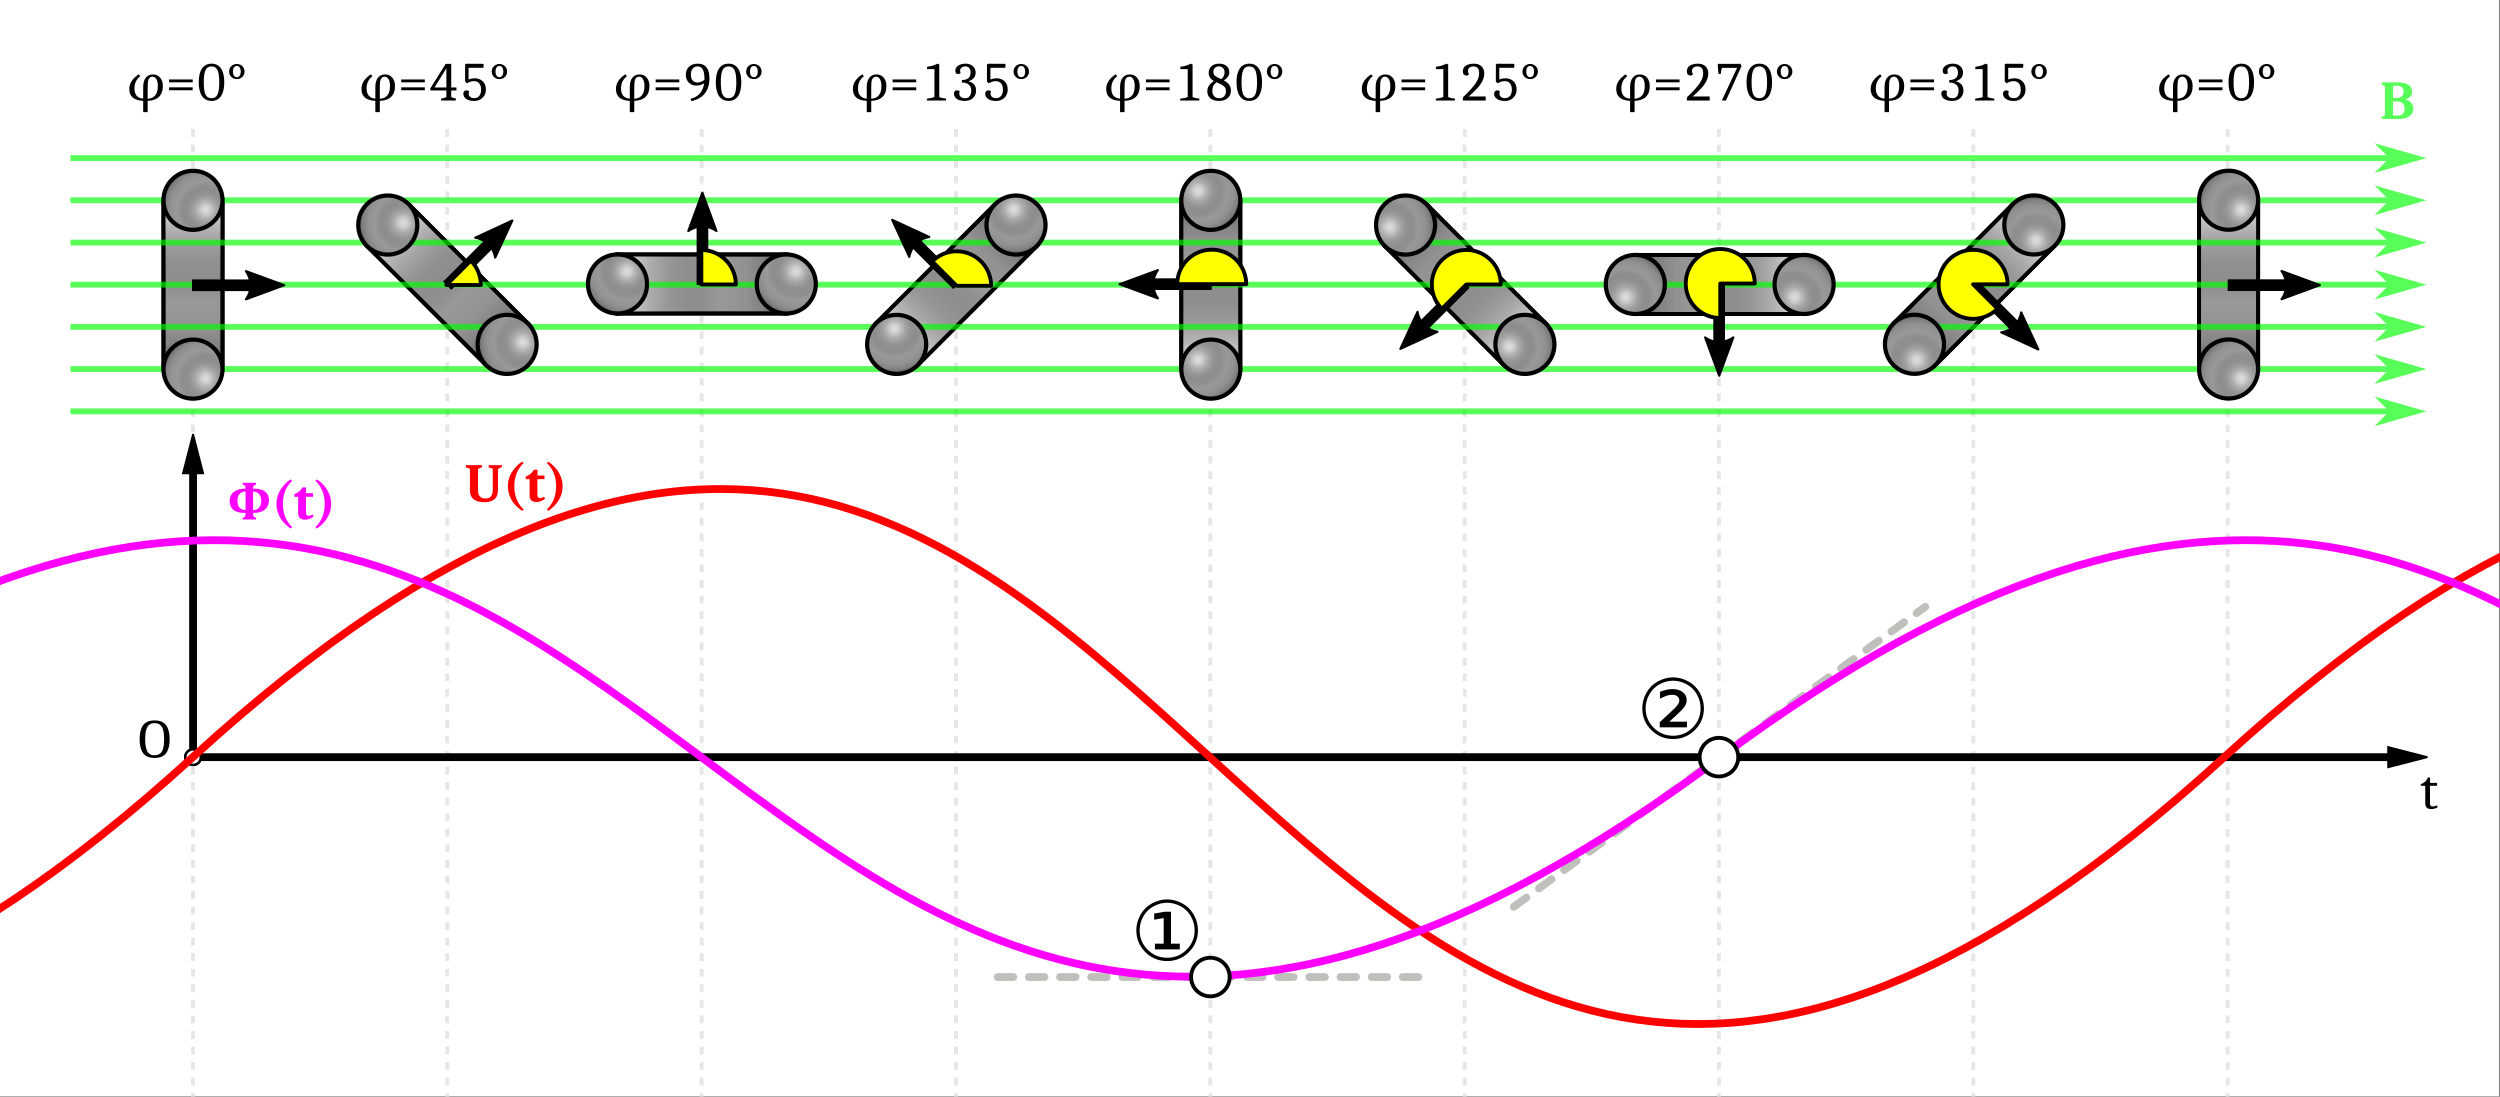 <?xml version="1.0" encoding="UTF-8" standalone="no"?>
<!-- Created with Inkscape (http://www.inkscape.org/) -->
<svg id="svg1" height="532.06" viewBox="0,0,1212.94,532.059" width="1212.94" xmlns="http://www.w3.org/2000/svg" xmlns:xlink="http://www.w3.org/1999/xlink" xmlns:svg="http://www.w3.org/2000/svg">
 <rect x="0" y="0" width="1212.94" height="532.059" fill="#333333" stroke="none"/>
 <linearGradient id="lg1" gradientUnits="userSpaceOnUse">
  <stop id="stop10" offset="0" stop-color="#fff" stop-opacity=".7"/>
  <stop id="stop11" offset=".1" stop-color="#fff" stop-opacity=".5"/>
  <stop id="stop12" offset=".6" stop-opacity="0"/>
  <stop id="stop14" offset=".75" stop-opacity=".05"/>
  <stop id="stop15" offset=".85" stop-opacity=".15"/>
  <stop id="stop16" offset="1" stop-opacity=".5"/>
 </linearGradient>
 <linearGradient id="linearGradient16" gradientTransform="matrix(0 2.835 2.835 0 -101.84 -93.29)" spreadMethod="pad" x1="58.36" x2="80.56" xlink:href="#lg1" y1="60.71" y2="60.71"/>
 <linearGradient id="linearGradient32" gradientTransform="matrix(2.004 2.004 2.004 -2.004 -98.07 86.06)" spreadMethod="pad" x1="58.36" x2="80.56" xlink:href="#lg1" y1="60.71" y2="60.71"/>
 <linearGradient id="linearGradient54" gradientTransform="matrix(2.835 0 0 -2.835 58.55 275.44)" spreadMethod="pad" x1="58.36" x2="80.56" xlink:href="#lg1" y1="60.71" y2="60.71"/>
 <linearGradient id="linearGradient69" gradientTransform="matrix(2.004 -2.004 -2.004 -2.004 330.52 364.56)" spreadMethod="pad" x1="58.36" x2="80.56" xlink:href="#lg1" y1="60.71" y2="60.71"/>
 <linearGradient id="linearGradient84" gradientTransform="matrix(0 -2.835 -2.835 0 612.78 300.56)" spreadMethod="pad" x1="58.36" x2="80.56" xlink:href="#lg1" y1="60.71" y2="60.71"/>
 <linearGradient id="linearGradient99" gradientTransform="matrix(-2.004 -2.004 -2.004 2.004 794.24 121.2)" spreadMethod="pad" x1="58.36" x2="80.56" xlink:href="#lg1" y1="60.71" y2="60.71"/>
 <linearGradient id="linearGradient114" gradientTransform="matrix(-2.835 0 0 2.835 822.85 -68.54)" spreadMethod="pad" x1="58.36" x2="80.56" xlink:href="#lg1" y1="60.71" y2="60.71"/>
 <linearGradient id="linearGradient129" gradientTransform="matrix(-2.004 2.004 2.004 2.004 736.11 -157.33)" spreadMethod="pad" x1="58.36" x2="80.56" xlink:href="#lg1" y1="60.71" y2="60.71"/>
 <linearGradient id="linearGradient144" gradientTransform="matrix(0 2.835 2.835 0 639.07 -93.33)" spreadMethod="pad" x1="58.36" x2="80.56" xlink:href="#lg1" y1="60.71" y2="60.71"/>
 <clipPath id="clipPath146">
  <path id="path146" d="m0 0h910v400h-910z"/>
 </clipPath>
 <clipPath id="clipPath147">
  <path id="path147" d="m0 0h910v400h-910z" transform="scale(-1)"/>
 </clipPath>
 <clipPath id="clipPath148">
  <path id="path148" d="m0 0h910v400h-910z"/>
 </clipPath>
 <clipPath id="clipPath149">
  <path id="path149" d="m0 0h910v400h-910z" transform="scale(-1)"/>
 </clipPath>
 <clipPath id="clipPath150">
  <path id="path150" d="m0 0h910v400h-910z"/>
 </clipPath>
 <clipPath id="clipPath151">
  <path id="path151" d="m0 0h910v400h-910z" transform="scale(-1)"/>
 </clipPath>
 <clipPath id="clipPath152">
  <path id="path152" d="m0 0h910v400h-910z"/>
 </clipPath>
 <clipPath id="clipPath153">
  <path id="path153" d="m0 0h910v400h-910z" transform="scale(-1)"/>
 </clipPath>
 <clipPath id="clipPath154">
  <path id="path154" d="m0 0h910v400h-910z"/>
 </clipPath>
 <clipPath id="clipPath155">
  <path id="path155" d="m0 0h910v400h-910z" transform="scale(-1)"/>
 </clipPath>
 <clipPath id="clipPath156">
  <path id="path156" d="m0 0h910v400h-910z"/>
 </clipPath>
 <clipPath id="clipPath157">
  <path id="path157" d="m0 0h910v400h-910z" transform="scale(-1)"/>
 </clipPath>
 <clipPath id="clipPath158">
  <path id="path158" d="m0 0h910v400h-910z"/>
 </clipPath>
 <clipPath id="clipPath159">
  <path id="path159" d="m0 0h910v400h-910z" transform="scale(-1)"/>
 </clipPath>
 <clipPath id="clipPath160">
  <path id="path160" d="m0 0h910v400h-910z"/>
 </clipPath>
 <radialGradient id="radialGradient189" cx="6.75" cy="9" gradientTransform="matrix(0 .512 .512 0 70.24 134.35)" r="33.75" spreadMethod="pad" xlink:href="#lg1"/>
 <radialGradient id="radialGradient204" cx="6.75" cy="9" gradientTransform="matrix(0 .512 .512 0 70.24 72.92)" r="33.75" spreadMethod="pad" xlink:href="#lg1"/>
 <radialGradient id="radialGradient221" cx="6.75" cy="9" gradientTransform="matrix(.362 .362 .362 -.362 184.58 125.35)" r="33.75" spreadMethod="pad" xlink:href="#lg1"/>
 <radialGradient id="radialGradient236" cx="6.75" cy="9" gradientTransform="matrix(.362 .362 .362 -.362 141.14 81.91)" r="33.75" spreadMethod="pad" xlink:href="#lg1"/>
 <radialGradient id="radialGradient253" cx="6.75" cy="9" gradientTransform="matrix(.512 0 0 -.512 286.19 103.36)" r="33.75" spreadMethod="pad" xlink:href="#lg1"/>
 <radialGradient id="radialGradient268" cx="6.75" cy="9" gradientTransform="matrix(.512 0 0 -.512 224.76 103.36)" r="33.75" spreadMethod="pad" xlink:href="#lg1"/>
 <radialGradient id="radialGradient285" cx="6.75" cy="9" gradientTransform="matrix(.362 -.362 -.362 -.362 369.8 81.91)" r="33.75" spreadMethod="pad" xlink:href="#lg1"/>
 <radialGradient id="radialGradient300" cx="6.75" cy="9" gradientTransform="matrix(.362 -.362 -.362 -.362 326.37 125.35)" r="33.75" spreadMethod="pad" xlink:href="#lg1"/>
 <radialGradient id="radialGradient317" cx="6.75" cy="9" gradientTransform="matrix(0 -.512 -.512 0 440.7 72.92)" r="33.75" spreadMethod="pad" xlink:href="#lg1"/>
 <radialGradient id="radialGradient332" cx="6.75" cy="9" gradientTransform="matrix(0 -.512 -.512 0 440.7 134.35)" r="33.75" spreadMethod="pad" xlink:href="#lg1"/>
 <radialGradient id="radialGradient349" cx="6.75" cy="9" gradientTransform="matrix(-.362 -.362 -.362 .362 511.59 81.91)" r="33.75" spreadMethod="pad" xlink:href="#lg1"/>
 <radialGradient id="radialGradient364" cx="6.75" cy="9" gradientTransform="matrix(-.362 -.362 -.362 .362 555.03 125.35)" r="33.75" spreadMethod="pad" xlink:href="#lg1"/>
 <radialGradient id="radialGradient381" cx="6.75" cy="9" gradientTransform="matrix(-.512 0 0 .512 595.21 103.54)" r="33.75" spreadMethod="pad" xlink:href="#lg1"/>
 <radialGradient id="radialGradient396" cx="6.75" cy="9" gradientTransform="matrix(-.512 0 0 .512 656.64 103.54)" r="33.75" spreadMethod="pad" xlink:href="#lg1"/>
 <radialGradient id="radialGradient413" cx="6.75" cy="9" gradientTransform="matrix(-.362 .362 .362 .362 696.82 125.31)" r="33.75" spreadMethod="pad" xlink:href="#lg1"/>
 <radialGradient id="radialGradient428" cx="6.75" cy="9" gradientTransform="matrix(-.362 .362 .362 .362 740.26 81.88)" r="33.75" spreadMethod="pad" xlink:href="#lg1"/>
 <radialGradient id="radialGradient445" cx="6.75" cy="9" gradientTransform="matrix(0 .512 .512 0 811.15 134.31)" r="33.75" spreadMethod="pad" xlink:href="#lg1"/>
 <radialGradient id="radialGradient460" cx="6.75" cy="9" gradientTransform="matrix(0 .512 .512 0 811.15 72.88)" r="33.75" spreadMethod="pad" xlink:href="#lg1"/>
 <g id="g1">
  <path id="path1" d="m0 0h909.707v399.043h-909.707z" fill="#fff" transform="scale(1.333)"/>
  <path id="path2" d="m70.242 46.992v358.321" fill="none" stroke="#e6e6e6" stroke-dasharray="2.83,2.83" stroke-width="1.417" transform="scale(1.333)"/>
  <path id="path3" d="m-72.848 59.492h-61.5v21.504h61.5z" fill="#999" stroke="#000" stroke-width="1.417" transform="matrix(0 -1.333 1.333 0 0 0)"/>
  <path id="path16" d="m59.492 72.848h21.504v61.5h-21.504z" fill="url(#linearGradient16)" transform="scale(1.333)"/>
  <path id="path17" d="m72.848 59.492h61.5v21.504h-61.5z" fill="none" stroke="#000" stroke-width="1.417" transform="matrix(0 1.333 1.333 0 0 0)"/>
  <path id="path18" d="m162.813 46.992v358.321" fill="none" stroke="#e6e6e6" stroke-dasharray="2.83,2.83" stroke-width="1.417" transform="scale(1.333)"/>
  <path id="path19" d="m-154.963 22.01 43.486.002v15.203l-43.486-.002z" fill="#999" stroke="#000" stroke-width="1.002" transform="matrix(-1.333 -1.333 1.333 -1.333 0 0)"/>
  <path id="path32" d="m133.488 89.465 43.485 43.488 15.203-15.203-43.485-43.488z" fill="url(#linearGradient32)" transform="scale(1.333)"/>
  <path id="path33" d="m111.477 22.012 43.486-.002v15.203l-43.486.002z" fill="none" stroke="#000" stroke-width="1.002" transform="matrix(1.333 1.333 1.333 -1.333 0 0)"/>
  <path id="path34" d="m255.379 46.992v358.321" fill="none" stroke="#e6e6e6" stroke-dasharray="2.83,2.83" stroke-width="1.417" transform="scale(1.333)"/>
  <path id="path35" d="m347.945 46.992v358.321" fill="none" stroke="#e6e6e6" stroke-dasharray="2.83,2.83" stroke-width="1.417" transform="scale(1.333)"/>
  <path id="path36" d="m440.516 46.992v358.321" fill="none" stroke="#e6e6e6" stroke-dasharray="2.83,2.83" stroke-width="1.417" transform="scale(1.333)"/>
  <path id="path37" d="m533.082 46.992v358.321" fill="none" stroke="#e6e6e6" stroke-dasharray="2.83,2.83" stroke-width="1.417" transform="scale(1.333)"/>
  <path id="path38" d="m625.648 46.992v358.321" fill="none" stroke="#e6e6e6" stroke-dasharray="2.83,2.83" stroke-width="1.417" transform="scale(1.333)"/>
  <path id="path39" d="m718.219 46.992v358.321" fill="none" stroke="#e6e6e6" stroke-dasharray="2.83,2.83" stroke-width="1.417" transform="scale(1.333)"/>
  <path id="path40" d="m810.785 46.992v358.321" fill="none" stroke="#e6e6e6" stroke-dasharray="2.83,2.83" stroke-width="1.417" transform="scale(1.333)"/>
  <path id="path41" d="m-224.688-92.613h-61.496v-21.5h61.496z" fill="#999" stroke="#000" stroke-width="1.417" transform="scale(-1.333)"/>
  <path id="path54" d="m224.688 92.613h61.496v21.5h-61.496z" fill="url(#linearGradient54)" transform="scale(1.333)"/>
  <path id="path55" d="m224.688-92.613h61.496v-21.5h-61.496z" fill="none" stroke="#000" stroke-width="1.417" transform="scale(1.333 -1.333)"/>
  <path id="path56" d="m-143.943-233.459h43.484v15.203h-43.484z" fill="#999" stroke="#000" stroke-width="1.002" transform="matrix(-1.333 1.333 -1.333 -1.333 0 0)"/>
  <path id="path69" d="m333.918 133 43.484-43.484-15.203-15.203-43.484 43.484z" fill="url(#linearGradient69)" transform="scale(1.333)"/>
  <path id="path70" d="m100.459-233.459h43.484v15.203h-43.484z" fill="none" stroke="#000" stroke-width="1.002" transform="matrix(1.333 -1.333 -1.333 -1.333 0 0)"/>
  <path id="path71" d="m72.918-429.945h61.496v-21.504h-61.496z" fill="#999" stroke="#000" stroke-width="1.417" transform="matrix(0 1.333 -1.333 0 0 0)"/>
  <path id="path84" d="m429.949 72.918h21.5v61.496h-21.5z" fill="url(#linearGradient84)" transform="scale(1.333)"/>
  <path id="path85" d="m-72.918-429.949h-61.496v-21.5h61.496z" fill="none" stroke="#000" stroke-width="1.417" transform="matrix(0 -1.333 -1.333 0 0 0)"/>
  <path id="path86" d="m296.754-222.441h43.484v15.203h-43.484z" fill="#999" stroke="#000" stroke-width="1.002" transform="matrix(1.333 1.333 -1.333 1.333 0 0)"/>
  <path id="path99" d="m562.68 117.797-43.485-43.484-15.203 15.203 43.485 43.484z" fill="url(#linearGradient99)" transform="scale(1.333)"/>
  <path id="path100" d="m-340.238-222.441h43.484v15.203h-43.484z" fill="none" stroke="#000" stroke-width="1.002" transform="matrix(-1.333 -1.333 -1.333 1.333 0 0)"/>
  <path id="path101" d="m595.211 92.785h61.496v21.504h-61.496z" fill="#999" stroke="#000" stroke-width="1.417" transform="scale(1.333)"/>
  <path id="path114" d="m595.211 92.785h61.496v21.504h-61.496z" fill="url(#linearGradient114)" transform="scale(1.333)"/>
  <path id="path115" d="m-595.211 92.785h-61.496v21.504h61.496z" fill="none" stroke="#000" stroke-width="1.417" transform="scale(-1.333 1.333)"/>
  <path id="path116" d="m285.754 403.465 43.486-.002v15.203l-43.486.002z" fill="#999" stroke="#000" stroke-width="1.002" transform="matrix(1.333 -1.333 1.333 1.333 0 0)"/>
  <path id="path129" d="m732.703 74.223-43.484 43.488 15.203 15.203 43.484-43.484z" fill="url(#linearGradient129)" transform="scale(1.333)"/>
  <path id="path130" d="m-329.24 403.463 43.486.002v15.203h-43.484z" fill="none" stroke="#000" stroke-width="1.002" transform="matrix(-1.333 1.333 1.333 1.333 0 0)"/>
  <path id="path131" d="m-72.809 800.402h-61.5v21.5h61.5z" fill="#999" stroke="#000" stroke-width="1.417" transform="matrix(0 -1.333 1.333 0 0 0)"/>
  <path id="path144" d="m800.402 72.809h21.5v61.5h-21.5z" fill="url(#linearGradient144)" transform="scale(1.333)"/>
  <path id="path145" d="m72.809 800.402h61.5v21.5h-61.5z" fill="none" stroke="#000" stroke-width="1.417" transform="matrix(0 1.333 1.333 0 0 0)"/>
  <g id="g175" opacity=".65">
   <path id="path161" clip-path="url(#clipPath146)" d="m25.652 57.539h853.289" fill="none" stroke="#0f0" stroke-width="2.126" transform="scale(1.333)"/>
   <path id="path162" clip-path="url(#clipPath147)" d="m-870.438-57.539 4.25-4.25-14.882 4.25 14.882 4.254z" fill="#0f0" fill-rule="evenodd" stroke="#0f0" stroke-width="1.134" transform="scale(-1.333)"/>
   <path id="path163" clip-path="url(#clipPath148)" d="m25.652 118.969h853.289" fill="none" stroke="#0f0" stroke-width="2.126" transform="scale(1.333)"/>
   <path id="path164" clip-path="url(#clipPath149)" d="m-870.438-118.969 4.25-4.25-14.882 4.25 14.882 4.254z" fill="#0f0" fill-rule="evenodd" stroke="#0f0" stroke-width="1.134" transform="scale(-1.333)"/>
   <path id="path165" clip-path="url(#clipPath150)" d="m25.652 149.727h853.289" fill="none" stroke="#0f0" stroke-width="2.126" transform="scale(1.333)"/>
   <path id="path166" clip-path="url(#clipPath151)" d="m-870.438-149.727 4.25-4.25-14.882 4.25 14.882 4.254z" fill="#0f0" fill-rule="evenodd" stroke="#0f0" stroke-width="1.134" transform="scale(-1.333)"/>
   <path id="path167" clip-path="url(#clipPath152)" d="m25.652 134.324h853.289" fill="none" stroke="#0f0" stroke-width="2.126" transform="scale(1.333)"/>
   <path id="path168" clip-path="url(#clipPath153)" d="m-870.438-134.324 4.25-4.25-14.882 4.25 14.882 4.254z" fill="#0f0" fill-rule="evenodd" stroke="#0f0" stroke-width="1.134" transform="scale(-1.333)"/>
   <path id="path169" clip-path="url(#clipPath154)" d="m25.652 88.297h853.289" fill="none" stroke="#0f0" stroke-width="2.126" transform="scale(1.333)"/>
   <path id="path170" clip-path="url(#clipPath155)" d="m-870.438-88.297 4.25-4.25-14.882 4.25 14.882 4.254z" fill="#0f0" fill-rule="evenodd" stroke="#0f0" stroke-width="1.134" transform="scale(-1.333)"/>
   <path id="path171" clip-path="url(#clipPath156)" d="m25.652 72.895h853.289" fill="none" stroke="#0f0" stroke-width="2.126" transform="scale(1.333)"/>
   <path id="path172" clip-path="url(#clipPath157)" d="m-870.438-72.895 4.25-4.253-14.882 4.253 14.882 4.25z" fill="#0f0" fill-rule="evenodd" stroke="#0f0" stroke-width="1.134" transform="scale(-1.333)"/>
   <path id="path173" clip-path="url(#clipPath158)" d="m25.652 103.609h853.289" fill="none" stroke="#0f0" stroke-width="2.126" transform="scale(1.333)"/>
   <path id="path174" clip-path="url(#clipPath159)" d="m-870.438-103.609 4.25-4.254-14.882 4.254 14.882 4.25z" fill="#0f0" fill-rule="evenodd" stroke="#0f0" stroke-width="1.134" transform="scale(-1.333)"/>
   <path id="path175" clip-path="url(#clipPath160)" d="m872.566 29.969c1.747 0 3.082.285 4 .859.922.559 1.379 1.379 1.379 2.461 0 1.465-.812 2.414-2.437 2.84.933.281 1.644.719 2.14 1.32.504.586.758 1.285.758 2.098 0 1.176-.48 2.094-1.437 2.762-.961.668-2.281 1-3.961 1h-6.16l.078-.821c.453-.093.836-.293 1.14-.601v-10.5c-.238-.239-.644-.453-1.218-.637l.078-.781zm-.48 6.941h-1.078v5.098c.519.039.972.062 1.359.062.973 0 1.688-.203 2.141-.601.465-.399.699-1.035.699-1.899 0-1.773-1.039-2.66-3.121-2.66zm2.762-3.582c0-.691-.223-1.219-.66-1.578-.442-.375-.993-.562-1.661-.562-.652 0-1.16.027-1.519.082v4.378h1.097c1.829 0 2.743-.773 2.743-2.32z" fill="#0f0" transform="scale(1.333)"/>
  </g>
  <path id="path176" d="m70.242 145.098c5.938 0 10.75-4.817 10.75-10.75 0-5.938-4.812-10.75-10.75-10.75-5.933 0-10.75 4.812-10.75 10.75 0 5.933 4.817 10.75 10.75 10.75z" fill="#999" transform="scale(1.333)"/>
  <path id="path189" d="m70.242 145.098c5.938 0 10.75-4.817 10.75-10.75 0-5.938-4.812-10.75-10.75-10.75-5.933 0-10.75 4.812-10.75 10.75 0 5.933 4.817 10.75 10.75 10.75z" fill="url(#radialGradient189)" transform="scale(1.333)"/>
  <path id="path190" d="m145.098 70.242c0 5.938-4.817 10.75-10.75 10.75-5.938 0-10.75-4.812-10.75-10.75 0-5.933 4.812-10.75 10.75-10.75 5.933 0 10.75 4.817 10.75 10.75z" fill="none" stroke="#000" stroke-width="1.536" transform="matrix(0 1.333 1.333 0 0 0)"/>
  <path id="path191" d="m70.242 83.668c5.938 0 10.75-4.813 10.75-10.75 0-5.938-4.812-10.75-10.75-10.75-5.933 0-10.75 4.812-10.75 10.75 0 5.937 4.817 10.75 10.75 10.75z" fill="#999" transform="scale(1.333)"/>
  <path id="path204" d="m70.242 83.668c5.938 0 10.75-4.813 10.75-10.75 0-5.938-4.812-10.75-10.75-10.75-5.933 0-10.75 4.812-10.75 10.75 0 5.937 4.817 10.75 10.75 10.75z" fill="url(#radialGradient204)" transform="scale(1.333)"/>
  <path id="path205" d="m83.668 70.242c0 5.938-4.813 10.75-10.75 10.75-5.938 0-10.75-4.812-10.75-10.75 0-5.933 4.812-10.75 10.75-10.75 5.937 0 10.75 4.817 10.75 10.75z" fill="none" stroke="#000" stroke-width="1.536" transform="matrix(0 1.333 1.333 0 0 0)"/>
  <path id="path206" d="m69.898 103.832h27.801" fill="none" stroke="#000" stroke-width="4.252" transform="scale(1.333)"/>
  <path id="path207" d="m-89.512-98.688-13.937-5.125 13.937-5.125c-2.226 3.028-2.215 7.168 0 10.25z" fill-rule="evenodd" stroke="#000" stroke-linejoin="round" stroke-width=".797" transform="scale(-1.333)"/>
  <path id="path208" d="m192.176 132.953c4.199-4.199 4.199-11.008 0-15.203-4.196-4.199-11.004-4.199-15.203 0-4.196 4.195-4.196 11.004 0 15.203 4.199 4.195 11.007 4.195 15.203 0z" fill="#999" transform="scale(1.333)"/>
  <path id="path221" d="m192.176 132.953c4.199-4.199 4.199-11.008 0-15.203-4.196-4.199-11.004-4.199-15.203 0-4.196 4.195-4.196 11.004 0 15.203 4.199 4.195 11.007 4.195 15.203 0z" fill="url(#radialGradient221)" transform="scale(1.333)"/>
  <path id="path222" d="m162.564 29.611c0 4.2-3.404 7.604-7.601 7.602-4.197.002-7.602-3.402-7.602-7.602 0-4.195 3.405-7.599 7.602-7.601 4.197.002 7.601 3.406 7.601 7.601z" fill="none" stroke="#000" stroke-width="1.086" transform="matrix(1.333 1.333 1.333 -1.333 0 0)"/>
  <path id="path223" d="m148.742 89.516c4.196-4.2 4.196-11.004 0-15.203-4.199-4.2-11.008-4.2-15.203 0-4.199 4.199-4.199 11.003 0 15.203 4.195 4.199 11.004 4.199 15.203 0z" fill="#999" transform="scale(1.333)"/>
  <path id="path236" d="m148.742 89.516c4.196-4.2 4.196-11.004 0-15.203-4.199-4.2-11.008-4.2-15.203 0-4.199 4.199-4.199 11.003 0 15.203 4.195 4.199 11.004 4.199 15.203 0z" fill="url(#radialGradient236)" transform="scale(1.333)"/>
  <path id="path237" d="m119.129 29.613c-.002 4.198-3.404 7.6-7.602 7.602-4.199 0-7.603-3.404-7.601-7.602 0-4.199 3.402-7.601 7.601-7.601 4.198-.002 7.602 3.402 7.602 7.601z" fill="none" stroke="#000" stroke-width="1.086" transform="matrix(1.333 1.333 1.333 -1.333 0 0)"/>
  <path id="path238" d="m162.758 104.016 19.656-19.657" fill="none" stroke="#000" stroke-width="4.252" transform="scale(1.333)"/>
  <path id="path239" d="m-43.238-129.75-9.856-3.621 9.856-3.625c-1.574 2.14-1.567 5.066 0 7.246z" fill-rule="evenodd" stroke="#000" stroke-linejoin="round" stroke-width=".564" transform="matrix(-1.333 1.333 -1.333 -1.333 0 0)"/>
  <path id="path240" d="m296.934 103.363c0-5.937-4.813-10.75-10.75-10.75-5.934 0-10.75 4.813-10.75 10.75 0 5.938 4.816 10.75 10.75 10.75 5.937 0 10.75-4.812 10.75-10.75z" fill="#999" transform="scale(1.333)"/>
  <path id="path253" d="m296.934 103.363c0-5.937-4.813-10.75-10.75-10.75-5.934 0-10.75 4.813-10.75 10.75 0 5.938 4.816 10.75 10.75 10.75 5.937 0 10.75-4.812 10.75-10.75z" fill="url(#radialGradient253)" transform="scale(1.333)"/>
  <path id="path254" d="m296.934-103.363c0 5.937-4.813 10.75-10.75 10.75-5.934 0-10.75-4.813-10.75-10.75 0-5.938 4.816-10.75 10.75-10.75 5.937 0 10.75 4.812 10.75 10.75z" fill="none" stroke="#000" stroke-width="1.536" transform="scale(1.333 -1.333)"/>
  <path id="path255" d="m235.508 103.363c0-5.937-4.813-10.75-10.75-10.75-5.938 0-10.75 4.813-10.75 10.75 0 5.938 4.812 10.75 10.75 10.75 5.937 0 10.75-4.812 10.75-10.75z" fill="#999" transform="scale(1.333)"/>
  <path id="path268" d="m235.508 103.363c0-5.937-4.813-10.75-10.75-10.75-5.938 0-10.75 4.813-10.75 10.75 0 5.938 4.812 10.75 10.75 10.75 5.937 0 10.75-4.812 10.75-10.75z" fill="url(#radialGradient268)" transform="scale(1.333)"/>
  <path id="path269" d="m235.508-103.363c0 5.937-4.813 10.75-10.75 10.75-5.938 0-10.75-4.813-10.75-10.75 0-5.938 4.812-10.75 10.75-10.75 5.937 0 10.75 4.812 10.75 10.75z" fill="none" stroke="#000" stroke-width="1.536" transform="scale(1.333 -1.333)"/>
  <path id="path270" d="m255.672 103.707v-27.801" fill="none" stroke="#000" stroke-width="4.252" transform="scale(1.333)"/>
  <path id="path271" d="m84.094-250.527-13.938-5.125 13.938-5.125c-2.227 3.027-2.215 7.168 0 10.25z" fill-rule="evenodd" stroke="#000" stroke-linejoin="round" stroke-width=".797" transform="matrix(0 1.333 -1.333 0 0 0)"/>
  <path id="path272" d="m377.402 74.313c-4.195-4.2-11.004-4.2-15.199 0-4.199 4.199-4.199 11.003 0 15.203 4.195 4.199 11.004 4.199 15.199 0 4.2-4.2 4.2-11.004 0-15.203z" fill="#999" transform="scale(1.333)"/>
  <path id="path285" d="m377.402 74.313c-4.195-4.2-11.004-4.2-15.199 0-4.199 4.199-4.199 11.003 0 15.203 4.195 4.199 11.004 4.199 15.199 0 4.2-4.2 4.2-11.004 0-15.203z" fill="url(#radialGradient285)" transform="scale(1.333)"/>
  <path id="path286" d="m151.545-225.857c.002 4.197-3.402 7.601-7.6 7.599-4.199 0-7.601-3.402-7.601-7.601-.002-4.198 3.402-7.602 7.599-7.6 4.2 0 7.602 3.402 7.602 7.602z" fill="none" stroke="#000" stroke-width="1.086" transform="matrix(1.333 -1.333 -1.333 -1.333 0 0)"/>
  <path id="path287" d="m333.969 117.75c-4.199-4.199-11.008-4.199-15.203 0-4.2 4.195-4.2 11.004 0 15.203 4.195 4.195 11.004 4.195 15.203 0 4.195-4.199 4.195-11.008 0-15.203z" fill="#999" transform="scale(1.333)"/>
  <path id="path300" d="m333.969 117.75c-4.199-4.199-11.008-4.199-15.203 0-4.2 4.195-4.2 11.004 0 15.203 4.195 4.195 11.004 4.195 15.203 0 4.195-4.199 4.195-11.008 0-15.203z" fill="url(#radialGradient300)" transform="scale(1.333)"/>
  <path id="path301" d="m108.109-225.859c0 4.199-3.404 7.603-7.601 7.601-4.197.002-7.602-3.402-7.602-7.601 0-4.196 3.405-7.6 7.602-7.602 4.197.002 7.601 3.406 7.601 7.602z" fill="none" stroke="#000" stroke-width="1.086" transform="matrix(1.333 -1.333 -1.333 -1.333 0 0)"/>
  <path id="path302" d="m348.469 103.734-19.656-19.66" fill="none" stroke="#000" stroke-width="4.252" transform="scale(1.333)"/>
  <path id="path303" d="m212.232-118.729-9.855-3.625 9.855-3.625c-1.574 2.141-1.564 5.069 0 7.25z" fill-rule="evenodd" stroke="#000" stroke-linejoin="round" stroke-width=".564" transform="matrix(1.333 1.333 -1.333 1.333 0 0)"/>
  <path id="path304" d="m440.699 62.168c-5.937 0-10.75 4.812-10.75 10.75 0 5.937 4.813 10.75 10.75 10.75 5.934 0 10.75-4.813 10.75-10.75 0-5.938-4.816-10.75-10.75-10.75z" fill="#999" transform="scale(1.333)"/>
  <path id="path317" d="m440.699 62.168c-5.937 0-10.75 4.812-10.75 10.75 0 5.937 4.813 10.75 10.75 10.75 5.934 0 10.75-4.813 10.75-10.75 0-5.938-4.816-10.75-10.75-10.75z" fill="url(#radialGradient317)" transform="scale(1.333)"/>
  <path id="path318" d="m-62.168-440.699c0 5.937-4.812 10.75-10.75 10.75-5.937 0-10.75-4.813-10.75-10.75 0-5.934 4.813-10.75 10.75-10.75 5.938 0 10.75 4.816 10.75 10.75z" fill="none" stroke="#000" stroke-width="1.536" transform="matrix(0 -1.333 -1.333 0 0 0)"/>
  <path id="path319" d="m440.699 123.598c-5.937 0-10.75 4.812-10.75 10.75 0 5.933 4.813 10.75 10.75 10.75 5.934 0 10.75-4.817 10.75-10.75 0-5.938-4.816-10.75-10.75-10.75z" fill="#999" transform="scale(1.333)"/>
  <path id="path332" d="m440.699 123.598c-5.937 0-10.75 4.812-10.75 10.75 0 5.933 4.813 10.75 10.75 10.75 5.934 0 10.75-4.817 10.75-10.75 0-5.938-4.816-10.75-10.75-10.75z" fill="url(#radialGradient332)" transform="scale(1.333)"/>
  <path id="path333" d="m-123.598-440.699c0 5.937-4.812 10.75-10.75 10.75-5.933 0-10.75-4.813-10.75-10.75 0-5.934 4.817-10.75 10.75-10.75 5.938 0 10.75 4.816 10.75 10.75z" fill="none" stroke="#000" stroke-width="1.536" transform="matrix(0 -1.333 -1.333 0 0 0)"/>
  <path id="path334" d="m441.043 103.43h-27.801" fill="none" stroke="#000" stroke-width="4.252" transform="scale(1.333)"/>
  <path id="path335" d="m421.43 108.578-13.938-5.125 13.938-5.125c-2.227 3.024-2.215 7.164 0 10.25z" fill-rule="evenodd" stroke="#000" stroke-linejoin="round" stroke-width=".797" transform="scale(1.333)"/>
  <path id="path336" d="m503.992 74.313c-4.199 4.199-4.199 11.003 0 15.203 4.199 4.199 11.004 4.199 15.203 0 4.196-4.2 4.196-11.004 0-15.203-4.199-4.2-11.004-4.2-15.203 0z" fill="#999" transform="scale(1.333)"/>
  <path id="path349" d="m503.992 74.313c-4.199 4.199-4.199 11.003 0 15.203 4.199 4.199 11.004 4.199 15.203 0 4.196-4.2 4.196-11.004 0-15.203-4.199-4.2-11.004-4.2-15.203 0z" fill="url(#radialGradient349)" transform="scale(1.333)"/>
  <path id="path350" d="m-289.152-214.84c0 4.199-3.403 7.602-7.602 7.602s-7.601-3.403-7.601-7.602c.001-4.197 3.404-7.599 7.601-7.601 4.199 0 7.602 3.402 7.602 7.601z" fill="none" stroke="#000" stroke-width="1.086" transform="matrix(-1.333 -1.333 -1.333 1.333 0 0)"/>
  <path id="path351" d="m547.43 117.75c-4.2 4.195-4.2 11.004 0 15.203 4.195 4.195 11.004 4.195 15.199 0 4.199-4.199 4.199-11.008 0-15.203-4.195-4.199-11.004-4.199-15.199 0z" fill="#999" transform="scale(1.333)"/>
  <path id="path364" d="m547.43 117.75c-4.2 4.195-4.2 11.004 0 15.203 4.195 4.195 11.004 4.195 15.199 0 4.199-4.199 4.199-11.008 0-15.203-4.195-4.199-11.004-4.199-15.199 0z" fill="url(#radialGradient364)" transform="scale(1.333)"/>
  <path id="path365" d="m-332.59-214.84c.002 4.197-3.402 7.602-7.601 7.602-4.196 0-7.6-3.405-7.6-7.6 0-4.199 3.404-7.603 7.602-7.601 4.197-.002 7.601 3.402 7.599 7.599z" fill="none" stroke="#000" stroke-width="1.086" transform="matrix(-1.333 -1.333 -1.333 1.333 0 0)"/>
  <path id="path366" d="m533.414 103.246-19.66 19.66" fill="none" stroke="#000" stroke-width="4.252" transform="scale(1.333)"/>
  <path id="path367" d="m201.215 321.969-9.855-3.625 9.855-3.625c-1.574 2.14-1.564 5.068 0 7.25z" fill-rule="evenodd" stroke="#000" stroke-linejoin="round" stroke-width=".564" transform="matrix(1.333 -1.333 1.333 1.333 0 0)"/>
  <path id="path368" d="m584.461 103.539c0 5.934 4.812 10.75 10.75 10.75 5.937 0 10.75-4.816 10.75-10.75 0-5.937-4.813-10.75-10.75-10.75-5.938 0-10.75 4.813-10.75 10.75z" fill="#999" transform="scale(1.333)"/>
  <path id="path381" d="m584.461 103.539c0 5.934 4.812 10.75 10.75 10.75 5.937 0 10.75-4.816 10.75-10.75 0-5.937-4.813-10.75-10.75-10.75-5.938 0-10.75 4.813-10.75 10.75z" fill="url(#radialGradient381)" transform="scale(1.333)"/>
  <path id="path382" d="m-584.461 103.539c0 5.934-4.812 10.75-10.75 10.75-5.937 0-10.75-4.816-10.75-10.75 0-5.937 4.813-10.75 10.75-10.75 5.938 0 10.75 4.813 10.75 10.75z" fill="none" stroke="#000" stroke-width="1.536" transform="scale(-1.333 1.333)"/>
  <path id="path383" d="m645.891 103.539c0 5.934 4.812 10.75 10.75 10.75 5.933 0 10.75-4.816 10.75-10.75 0-5.937-4.817-10.75-10.75-10.75-5.938 0-10.75 4.813-10.75 10.75z" fill="#999" transform="scale(1.333)"/>
  <path id="path396" d="m645.891 103.539c0 5.934 4.812 10.75 10.75 10.75 5.933 0 10.75-4.816 10.75-10.75 0-5.937-4.817-10.75-10.75-10.75-5.938 0-10.75 4.813-10.75 10.75z" fill="url(#radialGradient396)" transform="scale(1.333)"/>
  <path id="path397" d="m-645.891 103.539c0 5.934-4.812 10.75-10.75 10.75-5.933 0-10.75-4.816-10.75-10.75 0-5.937 4.817-10.75 10.75-10.75 5.938 0 10.75 4.813 10.75 10.75z" fill="none" stroke="#000" stroke-width="1.536" transform="scale(-1.333 1.333)"/>
  <path id="path398" d="m625.723 103.195v27.801" fill="none" stroke="#000" stroke-width="4.252" transform="scale(1.333)"/>
  <path id="path399" d="m-122.809 630.871-13.933-5.125 13.933-5.125c-2.226 3.024-2.211 7.164 0 10.25z" fill-rule="evenodd" stroke="#000" stroke-linejoin="round" stroke-width=".797" transform="matrix(0 -1.333 1.333 0 0 0)"/>
  <path id="path400" d="m689.219 132.914c4.199 4.195 11.004 4.195 15.203 0 4.199-4.199 4.199-11.004 0-15.203s-11.004-4.199-15.203 0-4.199 11.004 0 15.203z" fill="#999" transform="scale(1.333)"/>
  <path id="path413" d="m689.219 132.914c4.199 4.195 11.004 4.195 15.203 0 4.199-4.199 4.199-11.004 0-15.203s-11.004-4.199-15.203 0-4.199 11.004 0 15.203z" fill="url(#radialGradient413)" transform="scale(1.333)"/>
  <path id="path414" d="m-278.152 411.066c-.002 4.198-3.405 7.6-7.602 7.602-4.199 0-7.601-3.402-7.601-7.602 0-4.199 3.402-7.601 7.601-7.601s7.602 3.402 7.602 7.601z" fill="none" stroke="#000" stroke-width="1.086" transform="matrix(-1.333 1.333 1.333 1.333 0 0)"/>
  <path id="path415" d="m732.656 89.477c4.196 4.199 11.004 4.199 15.203 0 4.196-4.2 4.196-11.004 0-15.204-4.199-4.199-11.007-4.199-15.203 0-4.199 4.2-4.199 11.004 0 15.204z" fill="#999" transform="scale(1.333)"/>
  <path id="path428" d="m732.656 89.477c4.196 4.199 11.004 4.199 15.203 0 4.196-4.2 4.196-11.004 0-15.204-4.199-4.199-11.007-4.199-15.203 0-4.199 4.2-4.199 11.004 0 15.204z" fill="url(#radialGradient428)" transform="scale(1.333)"/>
  <path id="path429" d="m-321.59 411.066c.002 4.198-3.402 7.602-7.601 7.602-4.198-.002-7.6-3.404-7.602-7.602 0-4.199 3.404-7.603 7.602-7.601 4.199 0 7.601 3.402 7.601 7.601z" fill="none" stroke="#000" stroke-width="1.086" transform="matrix(-1.333 1.333 1.333 1.333 0 0)"/>
  <path id="path430" d="m718.152 103.492 19.661 19.656" fill="none" stroke="#000" stroke-width="4.252" transform="scale(1.333)"/>
  <path id="path431" d="m-424.691 310.969-9.856-3.625 9.858-3.623c-1.577 2.139-1.567 5.066-.002 7.248z" fill-rule="evenodd" stroke="#000" stroke-linejoin="round" stroke-width=".564" transform="matrix(-1.333 -1.333 1.333 -1.333 0 0)"/>
  <path id="path432" d="m811.152 145.059c5.938 0 10.75-4.813 10.75-10.75 0-5.938-4.812-10.75-10.75-10.75-5.937 0-10.75 4.812-10.75 10.75 0 5.937 4.813 10.75 10.75 10.75z" fill="#999" transform="scale(1.333)"/>
  <path id="path445" d="m811.152 145.059c5.938 0 10.75-4.813 10.75-10.75 0-5.938-4.812-10.75-10.75-10.75-5.937 0-10.75 4.812-10.75 10.75 0 5.937 4.813 10.75 10.75 10.75z" fill="url(#radialGradient445)" transform="scale(1.333)"/>
  <path id="path446" d="m145.059 811.152c0 5.938-4.813 10.75-10.75 10.75-5.938 0-10.75-4.812-10.75-10.75 0-5.937 4.812-10.75 10.75-10.75 5.937 0 10.75 4.813 10.75 10.75z" fill="none" stroke="#000" stroke-width="1.536" transform="matrix(0 1.333 1.333 0 0 0)"/>
  <path id="path447" d="m811.152 83.629c5.938 0 10.75-4.813 10.75-10.75 0-5.938-4.812-10.75-10.75-10.75-5.937 0-10.75 4.812-10.75 10.75 0 5.937 4.813 10.75 10.75 10.75z" fill="#999" transform="scale(1.333)"/>
  <path id="path460" d="m811.152 83.629c5.938 0 10.75-4.813 10.75-10.75 0-5.938-4.812-10.75-10.75-10.75-5.937 0-10.75 4.812-10.75 10.75 0 5.937 4.813 10.75 10.75 10.75z" fill="url(#radialGradient460)" transform="scale(1.333)"/>
  <path id="path461" d="m83.629 811.152c0 5.938-4.813 10.75-10.75 10.75-5.938 0-10.75-4.812-10.75-10.75 0-5.937 4.812-10.75 10.75-10.75 5.937 0 10.75 4.813 10.75 10.75z" fill="none" stroke="#000" stroke-width="1.536" transform="matrix(0 1.333 1.333 0 0 0)"/>
  <path id="path462" d="m810.809 103.793h27.8" fill="none" stroke="#000" stroke-width="4.252" transform="scale(1.333)"/>
  <path id="path463" d="m-830.422-98.648-13.937-5.125 13.937-5.125c-2.226 3.027-2.211 7.164 0 10.25z" fill-rule="evenodd" stroke="#000" stroke-linejoin="round" stroke-width=".797" transform="scale(-1.333)"/>
  <path id="path464" d="m171.352 94.855c2.355 2.356 3.675 5.547 3.675 8.879h-12.554z" fill="#ff0" stroke="#000" stroke-linecap="round" stroke-linejoin="round" stroke-width="1.417" transform="scale(1.333)"/>
  <path id="path465" d="m255.27 90.984c6.933 0 12.554 5.621 12.554 12.555h-12.554z" fill="#ff0" stroke="#000" stroke-linecap="round" stroke-linejoin="round" stroke-width="1.417" transform="scale(1.333)"/>
  <path id="path466" d="m339.309 95.137c3.589-3.59 8.988-4.664 13.683-2.719 4.692 1.941 7.75 6.52 7.75 11.598h-12.558z" fill="#ff0" stroke="#000" stroke-linecap="round" stroke-linejoin="round" stroke-width="1.417" transform="scale(1.333)"/>
  <path id="path467" d="m428.484 103.43c0-6.934 5.621-12.555 12.559-12.555 6.934 0 12.555 5.621 12.555 12.555z" fill="#ff0" stroke="#000" stroke-linecap="round" stroke-linejoin="round" stroke-width="1.417" transform="scale(1.333)"/>
  <path id="path468" d="m524.816 112.41c-4.015-4.019-4.836-10.234-1.992-15.156 2.84-4.922 8.633-7.32 14.121-5.852 5.489 1.473 9.309 6.446 9.309 12.129h-12.559z" fill="#ff0" stroke="#000" stroke-linecap="round" stroke-linejoin="round" stroke-width="1.417" transform="scale(1.333)"/>
  <path id="path469" d="m626.125 115.75c-5.078 0-9.656-3.059-11.602-7.75-1.941-4.691-.867-10.094 2.723-13.684 3.59-3.593 8.992-4.668 13.684-2.722 4.691 1.941 7.75 6.523 7.75 11.601h-12.555z" fill="#ff0" stroke="#000" stroke-linecap="round" stroke-linejoin="round" stroke-width="1.417" transform="scale(1.333)"/>
  <path id="path470" d="m727.031 112.371c-4.234 4.234-10.875 4.891-15.855 1.563-4.981-3.329-6.914-9.711-4.621-15.246 2.289-5.536 8.172-8.68 14.047-7.512 5.875 1.172 10.105 6.328 10.105 12.316h-12.555z" fill="#ff0" stroke="#000" stroke-linecap="round" stroke-linejoin="round" stroke-width="1.417" transform="scale(1.333)"/>
  <path id="path471" d="m436.027 338.578c0 3.117-1.101 5.77-3.297 7.957-2.187 2.176-4.832 3.266-7.937 3.266-3.086 0-5.73-1.09-7.926-3.266-2.187-2.187-3.281-4.84-3.281-7.957 0-1.933.504-3.801 1.508-5.609 1.008-1.805 2.406-3.192 4.203-4.16 1.808-.965 3.641-1.45 5.496-1.45 1.883 0 3.723.485 5.52 1.45 1.808.968 3.207 2.347 4.203 4.144 1.007 1.797 1.511 3.672 1.511 5.625zm-21.226 0c0 2.774.972 5.137 2.914 7.09 1.953 1.953 4.316 2.93 7.09 2.93 2.773 0 5.133-.977 7.074-2.93 1.957-1.953 2.934-4.316 2.934-7.09 0-1.746-.446-3.418-1.336-5.008-.887-1.601-2.133-2.832-3.735-3.691-1.601-.871-3.246-1.305-4.937-1.305-1.688 0-3.332.434-4.934 1.305-1.601.859-2.848 2.09-3.738 3.691-.887 1.59-1.332 3.262-1.332 5.008zm5.566 4.895h3.18v-9.348l-3.457.633v-2.227l3.765-.691h2.356v11.633h3.195v2.078h-9.039z" transform="scale(1.333)"/>
  <path id="path472" d="m620.184 257.77c0 3.113-1.098 5.765-3.297 7.953-2.188 2.175-4.832 3.265-7.938 3.265-3.086 0-5.726-1.09-7.926-3.265-2.187-2.188-3.281-4.84-3.281-7.953 0-1.934.504-3.805 1.512-5.614 1.004-1.804 2.406-3.191 4.203-4.16 1.805-.965 3.637-1.449 5.492-1.449 1.887 0 3.727.484 5.524 1.449 1.804.969 3.207 2.352 4.203 4.149 1.004 1.796 1.508 3.671 1.508 5.625zm-21.223 0c0 2.773.969 5.136 2.914 7.089 1.953 1.954 4.316 2.93 7.09 2.93 2.773 0 5.129-.976 7.074-2.93 1.953-1.953 2.93-4.316 2.93-7.089 0-1.75-.446-3.418-1.332-5.012-.891-1.602-2.133-2.832-3.735-3.692-1.601-.867-3.25-1.304-4.937-1.304-1.692 0-3.336.437-4.938 1.304-1.601.86-2.847 2.09-3.734 3.692-.891 1.594-1.332 3.262-1.332 5.012zm8.656 4.89h6.387v2.082h-9.902v-1.89c.8-.754 1.839-1.715 3.121-2.887 1.277-1.18 2.078-1.938 2.402-2.27.605-.617 1.02-1.129 1.242-1.539.235-.418.352-.824.352-1.215 0-.617-.235-1.113-.703-1.496-.457-.379-1.067-.57-1.828-.57-.579 0-1.188.094-1.833.277-.644.188-1.527.563-2.652 1.129v-2.504c.949-.351 1.774-.601 2.477-.746.711-.156 1.367-.234 1.961-.234 1.593 0 2.867.371 3.824 1.113.965.731 1.449 1.707 1.449 2.93 0 .566-.117 1.105-.351 1.625-.235.508-.653 1.101-1.258 1.785-.168.176-.684.676-1.555 1.496-.867.809-1.914 1.781-3.133 2.914z" transform="scale(1.333)"/>
  <path id="path473" d="m363.148 355.617h155.536" fill="none" stroke="#c0bfbc" stroke-dasharray="5.67,5.67" stroke-linecap="round" stroke-linejoin="round" stroke-width="2.835" transform="scale(1.333)"/>
  <path id="path474" d="m69.855 275.586h804.223" fill="none" stroke="#000" stroke-miterlimit="10" stroke-width="2.835" transform="scale(1.333)"/>
  <path id="path475" d="m70.27 166.359v109.653" fill="none" stroke="#000" stroke-miterlimit="10" stroke-width="2.835" transform="scale(1.333)"/>
  <path id="path476" d="m883.508 275.586-14.297 3.687v-7.375z" stroke="#000" stroke-width=".655" transform="scale(1.333)"/>
  <path id="path477" d="m70.27 158.004 3.687 14.297h-7.375z" stroke="#000" stroke-width=".655" transform="scale(1.333)"/>
  <path id="path478" d="m173.977 178.484c0 1.973.933 2.957 2.8 2.957 1.719 0 2.582-1.086 2.582-3.257v-7.5c-.254-.2-.761-.387-1.523-.559l.102-.82h4.761l-.121.777c-.574.176-1.015.387-1.32.641v7.019c0 1.242-.16 2.215-.481 2.922-.32.691-.879 1.219-1.679 1.578-.785.36-1.7.543-2.739.543-3.546 0-5.32-1.433-5.32-4.301v-7.761c-.281-.282-.789-.481-1.523-.598l.101-.82h5.86l-.118.82c-.589.117-1.046.316-1.382.598zm11.441 1.758c-.375-1.039-.559-2.117-.559-3.238s.18-2.195.539-3.219c.36-1.027.801-1.875 1.321-2.543 1.066-1.398 2.004-2.351 2.82-2.859l.539-.34.5.5c-2.254 2.16-3.379 4.973-3.379 8.441 0 3.465 1.125 6.278 3.379 8.438l-.5.519c-.441-.238-1.008-.679-1.699-1.316-.68-.629-1.254-1.262-1.723-1.902-.453-.625-.867-1.453-1.238-2.481zm9.781 2.481c-.722 0-1.308-.192-1.761-.578-.454-.387-.68-.977-.68-1.762v-6h-1.422v-.918c1.387-.524 2.383-1.356 2.98-2.5h1.301v2.117h2.559v1.301h-2.578v5.84c0 .707.32 1.062.961 1.062.48 0 .961-.168 1.437-.5l.402.699c-.921.825-1.988 1.239-3.199 1.239zm3.84 2.699c2.25-2.16 3.379-4.973 3.379-8.438 0-3.468-1.129-6.281-3.379-8.441l.5-.5c1.172.707 2.227 1.68 3.16 2.922 1.371 1.824 2.059 3.84 2.059 6.039 0 1.613-.348 3.078-1.039 4.398-.629 1.188-1.34 2.153-2.141 2.903-.746.718-1.332 1.207-1.762 1.457l-.277.179z" fill="#f00" transform="scale(1.333)"/>
  <path id="path479" d="m887.309 293.73c-.668.493-1.442.743-2.321.743-.867 0-1.461-.188-1.781-.563-.32-.371-.48-1.008-.48-1.898v-6h-1.622v-.602c1.297-.437 2.149-1.246 2.563-2.418h.801v1.938h2.558v1.082h-2.582v6.14c0 .493.063.844.184 1.059.133.215.426.32.879.32s.918-.133 1.398-.402z" transform="scale(1.333)"/>
  <path id="path480" d="m53.434 273.086c.226.586.578 1.035 1.058 1.34.481.308 1.047.461 1.703.461.653 0 1.184-.106 1.598-.321.426-.214.762-.488 1-.82.254-.348.445-.785.582-1.32.145-.531.238-1.055.277-1.559.055-.519.082-1.121.082-1.801 0-.679-.027-1.281-.082-1.8-.039-.52-.132-1.047-.277-1.578-.137-.536-.328-.977-.582-1.321-.559-.773-1.395-1.16-2.5-1.16-1.441 0-2.395.598-2.859 1.801-.399 1.012-.602 2.359-.602 4.039 0 1.652.203 3 .602 4.039zm-2.621-4.039c0-2.215.421-3.906 1.261-5.082.852-1.172 2.254-1.758 4.199-1.758 1.961 0 3.36.594 4.2 1.777.855 1.176 1.281 2.868 1.281 5.082 0 2.2-.426 3.887-1.281 5.059-.84 1.16-2.239 1.742-4.2 1.742-1.945 0-3.347-.586-4.199-1.762-.84-1.171-1.261-2.859-1.261-5.058z" transform="scale(1.333)"/>
  <path id="path481" d="m89.379 177.852c-.008-.528-.086-.879-.234-1.055-.153-.184-.422-.317-.813-.402v-.665h4.844v.665c-.41.097-.692.242-.84.429-.145.184-.219.524-.223 1.028h.34c1.785 0 3.137.363 4.055 1.093.922.723 1.387 1.77 1.387 3.145 0 1.43-.489 2.558-1.465 3.379-.973.812-2.356 1.219-4.153 1.219h-.164c0 .621.059 1.035.184 1.25.125.21.418.371.879.488v.644h-4.844v-.644c.449-.11.734-.27.859-.477.125-.211.188-.629.188-1.261h-.441c-1.731 0-3.055-.364-3.973-1.094-.914-.735-1.367-1.789-1.367-3.164 0-1.457.492-2.582 1.484-3.379.996-.801 2.391-1.199 4.188-1.199zm2.734 7.839c1.973-.136 2.957-1.289 2.957-3.457 0-1.019-.257-1.82-.769-2.402-.508-.586-1.238-.902-2.188-.957zm-2.734-6.816c-.828 0-1.531.285-2.109.852-.575.566-.86 1.414-.86 2.546 0 1.024.254 1.836.77 2.442.519.605 1.254.933 2.199.976zm11.805 7.797c-.375-1.039-.563-2.121-.563-3.242 0-1.117.18-2.192.539-3.219.363-1.027.801-1.875 1.32-2.539 1.067-1.402 2.008-2.356 2.821-2.859l.543-.34.5.5c-2.254 2.16-3.383 4.972-3.383 8.437 0 3.469 1.129 6.281 3.383 8.442l-.5.519c-.442-.238-1.008-.68-1.703-1.32-.68-.625-1.254-1.258-1.719-1.899-.453-.629-.867-1.453-1.238-2.48zm9.777 2.48c-.719 0-1.305-.195-1.758-.582-.453-.386-.68-.972-.68-1.757v-6h-1.421v-.922c1.386-.52 2.378-1.352 2.98-2.5h1.301v2.121h2.558v1.301h-2.578v5.839c0 .707.321 1.059.957 1.059.481 0 .961-.168 1.442-.5l.398.699c-.918.828-1.984 1.242-3.199 1.242zm3.84 2.7c2.254-2.161 3.383-4.973 3.383-8.442 0-3.465-1.129-6.277-3.383-8.437l.5-.5c1.176.703 2.226 1.679 3.16 2.918 1.375 1.828 2.062 3.839 2.062 6.039 0 1.613-.347 3.082-1.043 4.402-.625 1.188-1.339 2.152-2.136 2.898-.75.719-1.336 1.208-1.762 1.461l-.281.18z" fill="#f0f" transform="scale(1.333)"/>
  <path id="path482" d="m53.746 36.707v4.102h-1.629v-4.102c-3.367-.141-5.051-1.586-5.051-4.336 0-2.043 1.145-3.816 3.43-5.32l.574.683c-1.425 1.098-2.136 2.571-2.136 4.414 0 2.329 1.058 3.582 3.183 3.758v-4.238c0-1.41.309-2.527.926-3.348.621-.82 1.496-1.23 2.629-1.23 1.043 0 1.902.375 2.578 1.133.684.754 1.023 1.8 1.023 3.144 0 1.672-.468 2.969-1.406 3.887-.937.91-2.308 1.394-4.121 1.453zm0-.762c2.469-.136 3.703-1.675 3.703-4.617 0-1.082-.176-1.922-.527-2.519-.344-.602-.813-.899-1.406-.899-.442 0-.813.164-1.114.496-.3.328-.484.766-.558 1.321-.063.546-.098 1.421-.098 2.625zm7.785-3.093v-1.063h8.598v1.063zm0-2.883v-1.039h8.598v1.039zm12.641-.02c0 2.094.211 3.586.637 4.481.429.879 1.148 1.32 2.16 1.32 1.027 0 1.754-.441 2.183-1.32.438-.895.657-2.379.657-4.461 0-2.09-.219-3.578-.657-4.457-.429-.895-1.148-1.34-2.16-1.34-1.015 0-1.742.437-2.183 1.32-.426.879-.637 2.363-.637 4.457zm6.258 5.043c-.785 1.16-1.934 1.738-3.438 1.738-1.508 0-2.66-.585-3.461-1.761-.801-1.172-1.199-2.844-1.199-5.02 0-2.183.398-3.859 1.199-5.019.801-1.172 1.953-1.758 3.461-1.758 1.504 0 2.653.578 3.438 1.738.8 1.16 1.199 2.84 1.199 5.039 0 2.188-.399 3.867-1.199 5.043zm5.761-6.203c-.8 0-1.468-.266-2-.797-.535-.535-.8-1.183-.8-1.941 0-.774.265-1.426.8-1.961.532-.531 1.2-.801 2-.801.813 0 1.485.27 2.02.801.531.535.801 1.187.801 1.961 0 .758-.27 1.406-.801 1.941-.535.531-1.207.797-2.02.797zm-1.062-4.199c-.238.387-.359.875-.359 1.461s.121 1.074.359 1.461c.254.386.609.578 1.062.578.465 0 .821-.192 1.059-.578.254-.387.379-.875.379-1.461s-.125-1.074-.379-1.461c-.238-.387-.594-.578-1.059-.578-.453 0-.808.191-1.062.578z" transform="scale(1.333)"/>
  <path id="path483" d="m138.242 36.707v4.102h-1.629v-4.102c-3.367-.141-5.05-1.586-5.05-4.336 0-2.043 1.144-3.816 3.429-5.32l.574.683c-1.425 1.098-2.136 2.571-2.136 4.414 0 2.329 1.058 3.582 3.183 3.758v-4.238c0-1.41.309-2.527.926-3.348.621-.82 1.496-1.23 2.629-1.23 1.039 0 1.898.375 2.578 1.133.684.754 1.024 1.8 1.024 3.144 0 1.672-.469 2.969-1.407 3.887-.937.91-2.308 1.394-4.121 1.453zm0-.762c2.469-.136 3.703-1.675 3.703-4.617 0-1.082-.175-1.922-.527-2.519-.348-.602-.816-.899-1.406-.899-.446 0-.817.164-1.114.496-.3.328-.484.766-.558 1.321-.063.546-.098 1.421-.098 2.625zm7.785-3.093v-1.063h8.598v1.063zm0-2.883v-1.039h8.598v1.039zm16.438 2.961h-5.758l-.141-.68 5.641-9h2.02v8.582h1.898v1.098h-1.898v2.379c.414.254.992.433 1.738.543l-.098.738h-5.359l.117-.738c.773-.094 1.387-.274 1.84-.543zm0-1.098v-6.961l-4.32 6.961zm7.223-8.641c1.105.028 2.218.039 3.339.039 1.118 0 2.004-.007 2.661-.019l.398.281-.16 1.18h-5.379v4.238c.719-.281 1.453-.418 2.199-.418 1.238 0 2.234.371 2.981 1.117.746.735 1.121 1.723 1.121 2.961 0 1.239-.407 2.246-1.223 3.02-.797.773-1.805 1.16-3.02 1.16-1.199 0-2.16-.238-2.878-.719-.719-.492-1.082-1.129-1.082-1.902 0-.387.101-.684.3-.899.215-.226.5-.339.86-.339.375 0 .695.105.961.32-.121.332-.18.605-.18.82 0 .508.18.918.539 1.239.359.308.836.46 1.422.46.812 0 1.437-.273 1.879-.82.453-.547.679-1.305.679-2.281 0-.984-.226-1.746-.679-2.277-.453-.547-1.098-.821-1.942-.821-.824 0-1.683.266-2.578.801l-.621-.66v-6.203zm12.078 5.598c-.801 0-1.465-.266-2-.797-.532-.535-.801-1.183-.801-1.941 0-.774.269-1.426.801-1.961.535-.531 1.199-.801 2-.801.812 0 1.488.27 2.019.801.535.535.801 1.187.801 1.961 0 .758-.266 1.406-.801 1.941-.531.531-1.207.797-2.019.797zm-1.059-4.199c-.242.387-.359.875-.359 1.461s.117 1.074.359 1.461c.254.386.606.578 1.059.578.468 0 .82-.192 1.062-.578.25-.387.379-.875.379-1.461s-.129-1.074-.379-1.461c-.242-.387-.594-.578-1.062-.578-.453 0-.805.191-1.059.578z" transform="scale(1.333)"/>
  <path id="path484" d="m230.855 36.707v4.102h-1.628v-4.102c-3.368-.141-5.051-1.586-5.051-4.336 0-2.043 1.144-3.816 3.429-5.32l.575.683c-1.426 1.098-2.137 2.571-2.137 4.414 0 2.329 1.059 3.582 3.184 3.758v-4.238c0-1.41.308-2.527.925-3.348.621-.82 1.496-1.23 2.629-1.23 1.039 0 1.899.375 2.578 1.133.684.754 1.024 1.8 1.024 3.144 0 1.672-.469 2.969-1.406 3.887-.938.91-2.309 1.394-4.122 1.453zm0-.762c2.469-.136 3.704-1.675 3.704-4.617 0-1.082-.176-1.922-.528-2.519-.347-.602-.816-.899-1.406-.899-.445 0-.816.164-1.113.496-.301.328-.485.766-.559 1.321-.062.546-.098 1.421-.098 2.625zm7.786-3.093v-1.063h8.597v1.063zm0-2.883v-1.039h8.597v1.039zm17.64.363c-.855.547-1.816.82-2.883.82-1.066 0-1.964-.363-2.699-1.082-.719-.734-1.078-1.699-1.078-2.898 0-1.203.391-2.168 1.18-2.902.785-.731 1.844-1.098 3.179-1.098 2.825 0 4.239 1.777 4.239 5.34 0 2.254-.551 4.078-1.66 5.48-1.106 1.399-2.739 2.344-4.899 2.84l-.34-.863c1.481-.387 2.621-1.031 3.418-1.938.817-.922 1.328-2.152 1.543-3.699zm-4.82-3.18c0 .918.207 1.633.617 2.137.43.496 1.035.742 1.82.742.801 0 1.629-.328 2.481-.98.016-.121.019-.293.019-.52 0-2.906-.812-4.359-2.437-4.359-.789 0-1.402.266-1.84.797-.441.535-.66 1.261-.66 2.183zm10.898 2.797c0 2.094.215 3.59.641 4.481.426.879 1.145 1.32 2.16 1.32 1.028 0 1.754-.441 2.18-1.32.441-.891.66-2.379.66-4.461 0-2.09-.219-3.578-.66-4.457-.426-.895-1.149-1.34-2.16-1.34-1.012 0-1.739.437-2.18 1.32-.426.879-.641 2.363-.641 4.457zm6.262 5.043c-.789 1.16-1.933 1.738-3.441 1.738s-2.66-.585-3.461-1.761c-.801-1.172-1.199-2.844-1.199-5.02 0-2.183.398-3.859 1.199-5.019.801-1.172 1.953-1.758 3.461-1.758s2.652.578 3.441 1.738c.797 1.16 1.199 2.84 1.199 5.039 0 2.188-.402 3.867-1.199 5.043zm5.758-6.203c-.801 0-1.465-.266-2-.797-.531-.535-.801-1.183-.801-1.941 0-.774.27-1.426.801-1.961.535-.531 1.199-.801 2-.801.812 0 1.488.27 2.019.801.536.535.801 1.187.801 1.961 0 .758-.265 1.406-.801 1.941-.531.531-1.207.797-2.019.797zm-1.059-4.199c-.242.387-.359.875-.359 1.461s.117 1.074.359 1.461c.254.386.606.578 1.059.578.469 0 .82-.192 1.062-.578.25-.387.379-.875.379-1.461s-.129-1.074-.379-1.461c-.242-.387-.593-.578-1.062-.578-.453 0-.805.191-1.059.578z" transform="scale(1.333)"/>
  <path id="path485" d="m317.102 36.707v4.102h-1.629v-4.102c-3.368-.141-5.051-1.586-5.051-4.336 0-2.043 1.144-3.816 3.43-5.32l.574.683c-1.426 1.098-2.137 2.571-2.137 4.414 0 2.329 1.059 3.582 3.184 3.758v-4.238c0-1.41.308-2.527.925-3.348.622-.82 1.497-1.23 2.629-1.23 1.039 0 1.899.375 2.578 1.133.684.754 1.024 1.8 1.024 3.144 0 1.672-.469 2.969-1.406 3.887-.938.91-2.309 1.394-4.121 1.453zm0-.762c2.468-.136 3.703-1.675 3.703-4.617 0-1.082-.176-1.922-.528-2.519-.347-.602-.816-.899-1.406-.899-.445 0-.816.164-1.113.496-.301.328-.485.766-.559 1.321-.062.546-.097 1.421-.097 2.625zm7.785-3.093v-1.063h8.597v1.063zm0-2.883v-1.039h8.597v1.039zm15.218-4.817h-2.679v-.863c1.347-.117 2.605-.492 3.781-1.117l.66.297v11.84c.438.242 1.274.441 2.5.601l-.062.68h-6.957l.039-.68c1.187-.133 2.093-.332 2.718-.601zm9.981 4.879v-.879c2.121-.07 3.18-.976 3.18-2.722 0-.735-.168-1.293-.5-1.68-.321-.387-.782-.578-1.379-.578-.586 0-1.063.152-1.422.457-.344.309-.52.668-.52 1.082s.075.715.219.898c-.316.243-.644.36-.976.36-.321 0-.571-.114-.743-.34-.16-.238-.238-.559-.238-.957 0-.707.352-1.301 1.059-1.781.718-.481 1.613-.719 2.679-.719 1.082 0 1.961.297 2.641.898.68.602 1.019 1.387 1.019 2.36 0 1.535-.875 2.582-2.621 3.14 1.856.493 2.782 1.625 2.782 3.399 0 1.109-.379 2.015-1.141 2.722-.746.692-1.734 1.039-2.961 1.039-1.211 0-2.18-.238-2.898-.718-.707-.496-1.059-1.168-1.059-2.02 0-.336.106-.601.32-.801.211-.214.485-.32.817-.32.336 0 .656.113.961.34-.106.293-.16.574-.16.84 0 .519.195.933.582 1.238.398.309.933.461 1.597.461.68 0 1.215-.246 1.602-.738.387-.508.578-1.207.578-2.102 0-.894-.297-1.594-.899-2.101-.601-.52-1.441-.778-2.519-.778zm9.539-6.84c1.109.028 2.223.039 3.34.039 1.121 0 2.008-.007 2.66-.019l.402.281-.16 1.18h-5.383v4.238c.723-.281 1.454-.418 2.204-.418 1.238 0 2.23.371 2.976 1.117.75.735 1.121 1.723 1.121 2.961 0 1.239-.406 2.246-1.219 3.02-.8.773-1.808 1.16-3.019 1.16-1.199 0-2.16-.238-2.883-.719-.719-.492-1.078-1.129-1.078-1.902 0-.387.102-.684.301-.899.211-.226.5-.339.859-.339.375 0 .692.105.961.32-.121.332-.18.605-.18.82 0 .508.18.918.539 1.239.36.308.832.46 1.418.46.817 0 1.442-.273 1.883-.82.453-.547.68-1.305.68-2.281 0-.984-.227-1.746-.68-2.277-.453-.547-1.101-.821-1.941-.821-.828 0-1.688.266-2.578.801l-.621-.66v-6.203zm12.082 5.598c-.801 0-1.469-.266-2-.797-.535-.535-.801-1.183-.801-1.941 0-.774.266-1.426.801-1.961.531-.531 1.199-.801 2-.801.813 0 1.484.27 2.02.801.531.535.8 1.187.8 1.961 0 .758-.269 1.406-.8 1.941-.536.531-1.207.797-2.02.797zm-1.062-4.199c-.239.387-.36.875-.36 1.461s.121 1.074.36 1.461c.253.386.609.578 1.062.578.465 0 .82-.192 1.059-.578.254-.387.379-.875.379-1.461s-.125-1.074-.379-1.461c-.239-.387-.594-.578-1.059-.578-.453 0-.809.191-1.062.578z" transform="scale(1.333)"/>
  <path id="path486" d="m409.305 36.707v4.102h-1.633v-4.102c-3.367-.141-5.047-1.586-5.047-4.336 0-2.043 1.141-3.816 3.426-5.32l.578.683c-1.426 1.098-2.141 2.571-2.141 4.414 0 2.329 1.063 3.582 3.184 3.758v-4.238c0-1.41.308-2.527.93-3.348.617-.82 1.492-1.23 2.625-1.23 1.043 0 1.902.375 2.578 1.133.683.754 1.027 1.8 1.027 3.144 0 1.672-.469 2.969-1.406 3.887-.938.91-2.313 1.394-4.121 1.453zm0-.762c2.465-.136 3.699-1.675 3.699-4.617 0-1.082-.176-1.922-.527-2.519-.344-.602-.813-.899-1.407-.899-.441 0-.812.164-1.113.496-.301.328-.484.766-.555 1.321-.066.546-.097 1.421-.097 2.625zm7.781-3.093v-1.063h8.602v1.063zm0-2.883v-1.039h8.602v1.039zm15.219-4.817h-2.68v-.863c1.348-.117 2.609-.492 3.781-1.117l.66.297v11.84c.442.242 1.274.441 2.5.601l-.058.68h-6.961l.039-.68c1.187-.133 2.094-.332 2.719-.601zm7.121 8c0-1.441.801-2.66 2.402-3.66-1.269-.683-1.902-1.683-1.902-3 0-1 .347-1.801 1.039-2.402.707-.613 1.637-.918 2.781-.918 1.149 0 2.047.285 2.699.859.657.559.981 1.324.981 2.301 0 1.145-.66 2.125-1.981 2.938 1.723.867 2.582 2.101 2.582 3.699 0 1.148-.386 2.062-1.16 2.742-.762.68-1.812 1.019-3.16 1.019-1.336 0-2.379-.304-3.141-.921-.761-.625-1.14-1.512-1.14-2.657zm1.82-.121c0 .852.227 1.52.68 2 .453.481 1.066.719 1.84.719.773 0 1.375-.238 1.8-.719.442-.48.661-1.082.661-1.801 0-.734-.219-1.312-.661-1.738-.441-.429-1.199-.875-2.281-1.34l-.457-.203c-1.055.696-1.582 1.723-1.582 3.082zm2.422-8.859c-.629 0-1.129.183-1.5.558-.363.375-.543.852-.543 1.442 0 .586.188 1.051.563 1.398.386.348 1.085.735 2.097 1.16l.141.079c.855-.614 1.281-1.446 1.281-2.5 0-.637-.187-1.153-.562-1.539-.36-.399-.852-.598-1.477-.598zm8.219 5.777c0 2.094.215 3.59.64 4.481.426.879 1.145 1.32 2.161 1.32 1.027 0 1.753-.441 2.179-1.32.438-.891.66-2.379.66-4.461 0-2.09-.222-3.578-.66-4.457-.426-.895-1.148-1.34-2.16-1.34-1.016 0-1.742.437-2.18 1.32-.425.879-.64 2.363-.64 4.457zm6.258 5.043c-.786 1.16-1.93 1.738-3.438 1.738s-2.66-.585-3.461-1.761c-.801-1.172-1.199-2.844-1.199-5.02 0-2.183.398-3.859 1.199-5.019.801-1.172 1.953-1.758 3.461-1.758s2.652.578 3.438 1.738c.8 1.16 1.203 2.84 1.203 5.039 0 2.188-.403 3.867-1.203 5.043zm5.761-6.203c-.801 0-1.465-.266-2-.797-.535-.535-.801-1.183-.801-1.941 0-.774.266-1.426.801-1.961.535-.531 1.199-.801 2-.801.813 0 1.489.27 2.02.801.535.535.801 1.187.801 1.961 0 .758-.266 1.406-.801 1.941-.531.531-1.207.797-2.02.797zm-1.058-4.199c-.243.387-.36.875-.36 1.461s.117 1.074.36 1.461c.254.386.605.578 1.058.578.465 0 .821-.192 1.059-.578.254-.387.383-.875.383-1.461s-.129-1.074-.383-1.461c-.238-.387-.594-.578-1.059-.578-.453 0-.804.191-1.058.578z" transform="scale(1.333)"/>
  <path id="path487" d="m502.328 36.707v4.102h-1.629v-4.102c-3.367-.141-5.051-1.586-5.051-4.336 0-2.043 1.145-3.816 3.43-5.32l.574.683c-1.425 1.098-2.136 2.571-2.136 4.414 0 2.329 1.062 3.582 3.183 3.758v-4.238c0-1.41.309-2.527.926-3.348.621-.82 1.496-1.23 2.629-1.23 1.043 0 1.902.375 2.578 1.133.684.754 1.023 1.8 1.023 3.144 0 1.672-.468 2.969-1.406 3.887-.937.91-2.308 1.394-4.121 1.453zm0-.762c2.469-.136 3.703-1.675 3.703-4.617 0-1.082-.176-1.922-.527-2.519-.344-.602-.813-.899-1.406-.899-.442 0-.813.164-1.114.496-.3.328-.484.766-.558 1.321-.063.546-.098 1.421-.098 2.625zm7.785-3.093v-1.063h8.598v1.063zm0-2.883v-1.039h8.598v1.039zm15.219-4.817h-2.68v-.863c1.348-.117 2.606-.492 3.782-1.117l.66.297v11.84c.437.242 1.273.441 2.5.601l-.063.68h-6.957l.039-.68c1.188-.133 2.094-.332 2.719-.601zm15.422 9.957v1.481h-8.301v-1.16c2.238-2.121 3.785-3.821 4.641-5.098.851-1.281 1.277-2.5 1.277-3.66 0-1.668-.683-2.5-2.058-2.5-.625 0-1.122.152-1.481.457-.359.309-.539.703-.539 1.18 0 .468.141.882.418 1.242-.293.293-.625.441-1 .441-.359 0-.664-.129-.918-.383-.242-.254-.359-.632-.359-1.14 0-.918.367-1.614 1.097-2.078.75-.481 1.715-.719 2.903-.719 1.187 0 2.113.32 2.777.957.684.641 1.023 1.547 1.023 2.723 0 1.171-.433 2.406-1.3 3.699-.868 1.281-2.329 2.801-4.383 4.558zm4.098-11.918c1.109.028 2.222.039 3.339.039 1.122 0 2.008-.007 2.661-.019l.402.281-.16 1.18h-5.383v4.238c.723-.281 1.457-.418 2.203-.418 1.238 0 2.231.371 2.981 1.117.746.735 1.117 1.723 1.117 2.961 0 1.239-.407 2.246-1.219 3.02-.801.773-1.809 1.16-3.02 1.16-1.199 0-2.16-.238-2.878-.719-.723-.492-1.082-1.129-1.082-1.902 0-.387.101-.684.3-.899.211-.226.5-.339.86-.339.375 0 .695.105.961.32-.121.332-.18.605-.18.82 0 .508.18.918.539 1.239.359.308.832.46 1.418.46.816 0 1.441-.273 1.883-.82.453-.547.679-1.305.679-2.281 0-.984-.226-1.746-.679-2.277-.453-.547-1.102-.821-1.942-.821-.828 0-1.687.266-2.578.801l-.621-.66v-6.203zm12.082 5.598c-.801 0-1.469-.266-2-.797-.536-.535-.801-1.183-.801-1.941 0-.774.265-1.426.801-1.961.531-.531 1.199-.801 2-.801.812 0 1.484.27 2.019.801.531.535.801 1.187.801 1.961 0 .758-.27 1.406-.801 1.941-.535.531-1.207.797-2.019.797zm-1.063-4.199c-.238.387-.359.875-.359 1.461s.121 1.074.359 1.461c.254.386.609.578 1.063.578.464 0 .82-.192 1.058-.578.254-.387.379-.875.379-1.461s-.125-1.074-.379-1.461c-.238-.387-.594-.578-1.058-.578-.454 0-.809.191-1.063.578z" transform="scale(1.333)"/>
  <path id="path488" d="m594.941 36.707v4.102h-1.628v-4.102c-3.368-.141-5.051-1.586-5.051-4.336 0-2.043 1.144-3.816 3.429-5.32l.575.683c-1.426 1.098-2.137 2.571-2.137 4.414 0 2.329 1.062 3.582 3.184 3.758v-4.238c0-1.41.308-2.527.925-3.348.621-.82 1.496-1.23 2.629-1.23 1.043 0 1.903.375 2.578 1.133.684.754 1.024 1.8 1.024 3.144 0 1.672-.469 2.969-1.406 3.887-.938.91-2.309 1.394-4.122 1.453zm0-.762c2.469-.136 3.704-1.675 3.704-4.617 0-1.082-.176-1.922-.528-2.519-.344-.602-.812-.899-1.406-.899-.441 0-.813.164-1.113.496-.301.328-.485.766-.559 1.321-.062.546-.098 1.421-.098 2.625zm7.786-3.093v-1.063h8.597v1.063zm0-2.883v-1.039h8.597v1.039zm19.558 5.14v1.481h-8.301v-1.16c2.243-2.121 3.789-3.821 4.641-5.098.855-1.281 1.281-2.5 1.281-3.66 0-1.668-.687-2.5-2.058-2.5-.629 0-1.121.152-1.481.457-.359.309-.543.703-.543 1.18 0 .468.141.882.422 1.242-.293.293-.625.441-1 .441-.359 0-.668-.129-.922-.383-.238-.254-.359-.632-.359-1.14 0-.918.367-1.614 1.101-2.078.747-.481 1.715-.719 2.899-.719 1.187 0 2.113.32 2.781.957.68.641 1.02 1.547 1.02 2.723 0 1.171-.434 2.406-1.301 3.699-.867 1.281-2.324 2.801-4.379 4.558zm4.039-8.238c-.078.027-.183.039-.316.039-.121 0-.289-.012-.5-.039 0-.027-.055-.508-.16-1.441-.094-.946-.141-1.578-.141-1.899l.277-.301c1.204.012 2.477.02 3.821.02l4.203-.02.359.86-5.66 12.5h-1.519l5.558-11.879h-5.5c-.238.68-.379 1.398-.418 2.16zm11.203 3.078c0 2.094.211 3.59.641 4.481.426.879 1.145 1.32 2.156 1.32 1.028 0 1.754-.441 2.184-1.32.437-.891.66-2.379.66-4.461 0-2.09-.223-3.578-.66-4.457-.43-.895-1.149-1.34-2.16-1.34-1.016 0-1.743.437-2.18 1.32-.43.879-.641 2.363-.641 4.457zm6.258 5.043c-.785 1.16-1.933 1.738-3.437 1.738-1.508 0-2.66-.585-3.461-1.761-.801-1.172-1.199-2.844-1.199-5.02 0-2.183.398-3.859 1.199-5.019.801-1.172 1.953-1.758 3.461-1.758 1.504 0 2.652.578 3.437 1.738.801 1.16 1.199 2.84 1.199 5.039 0 2.188-.398 3.867-1.199 5.043zm5.762-6.203c-.801 0-1.469-.266-2-.797-.535-.535-.801-1.183-.801-1.941 0-.774.266-1.426.801-1.961.531-.531 1.199-.801 2-.801.812 0 1.484.27 2.019.801.532.535.801 1.187.801 1.961 0 .758-.269 1.406-.801 1.941-.535.531-1.207.797-2.019.797zm-1.063-4.199c-.238.387-.359.875-.359 1.461s.121 1.074.359 1.461c.254.386.61.578 1.063.578.465 0 .82-.192 1.058-.578.254-.387.379-.875.379-1.461s-.125-1.074-.379-1.461c-.238-.387-.593-.578-1.058-.578-.453 0-.809.191-1.063.578z" transform="scale(1.333)"/>
  <path id="path489" d="m687.555 36.707v4.102h-1.629v-4.102c-3.367-.141-5.051-1.586-5.051-4.336 0-2.043 1.145-3.816 3.43-5.32l.574.683c-1.426 1.098-2.137 2.571-2.137 4.414 0 2.329 1.063 3.582 3.184 3.758v-4.238c0-1.41.308-2.527.926-3.348.621-.82 1.496-1.23 2.628-1.23 1.043 0 1.903.375 2.579 1.133.683.754 1.023 1.8 1.023 3.144 0 1.672-.469 2.969-1.406 3.887-.938.91-2.309 1.394-4.121 1.453zm0-.762c2.468-.136 3.703-1.675 3.703-4.617 0-1.082-.176-1.922-.528-2.519-.343-.602-.812-.899-1.406-.899-.441 0-.812.164-1.113.496-.301.328-.484.766-.559 1.321-.062.546-.097 1.421-.097 2.625zm7.785-3.093v-1.063h8.601v1.063zm0-2.883v-1.039h8.601v1.039zm14.121.062v-.879c2.117-.07 3.18-.976 3.18-2.722 0-.735-.168-1.293-.5-1.68-.321-.387-.782-.578-1.383-.578-.586 0-1.059.152-1.418.457-.348.309-.52.668-.52 1.082s.075.715.219.898c-.32.243-.644.36-.98.36-.321 0-.567-.114-.739-.34-.16-.238-.242-.559-.242-.957 0-.707.356-1.301 1.063-1.781.718-.481 1.613-.719 2.679-.719 1.078 0 1.961.297 2.641.898.68.602 1.019 1.387 1.019 2.36 0 1.535-.875 2.582-2.621 3.14 1.852.493 2.782 1.625 2.782 3.399 0 1.109-.383 2.015-1.141 2.722-.746.692-1.734 1.039-2.961 1.039-1.215 0-2.18-.238-2.898-.718-.707-.496-1.063-1.168-1.063-2.02 0-.336.11-.601.32-.801.215-.214.489-.32.821-.32s.652.113.961.34c-.106.293-.16.574-.16.84 0 .519.191.933.578 1.238.402.309.933.461 1.601.461.68 0 1.215-.246 1.602-.738.387-.508.578-1.207.578-2.102 0-.894-.301-1.594-.899-2.101-.601-.52-1.441-.778-2.519-.778zm12.18-4.879h-2.68v-.863c1.344-.117 2.605-.492 3.777-1.117l.66.297v11.84c.442.242 1.274.441 2.5.601l-.058.68h-6.961l.039-.68c1.187-.133 2.094-.332 2.723-.601zm8.437-1.961c1.11.028 2.223.039 3.34.039 1.121 0 2.008-.007 2.66-.019l.402.281-.16 1.18h-5.379v4.238c.719-.281 1.454-.418 2.2-.418 1.238 0 2.23.371 2.98 1.117.746.735 1.117 1.723 1.117 2.961 0 1.239-.406 2.246-1.218 3.02-.801.773-1.805 1.16-3.02 1.16-1.199 0-2.16-.238-2.879-.719-.723-.492-1.082-1.129-1.082-1.902 0-.387.102-.684.301-.899.215-.226.5-.339.859-.339.375 0 .696.105.961.32-.121.332-.18.605-.18.82 0 .508.18.918.54 1.239.359.308.832.46 1.421.46.813 0 1.438-.273 1.879-.82.453-.547.68-1.305.68-2.281 0-.984-.227-1.746-.68-2.277-.453-.547-1.101-.821-1.941-.821-.824 0-1.688.266-2.578.801l-.621-.66v-6.203zm12.082 5.598c-.801 0-1.469-.266-2-.797-.535-.535-.801-1.183-.801-1.941 0-.774.266-1.426.801-1.961.531-.531 1.199-.801 2-.801.813 0 1.485.27 2.02.801.535.535.8 1.187.8 1.961 0 .758-.265 1.406-.8 1.941-.535.531-1.207.797-2.02.797zm-1.062-4.199c-.239.387-.36.875-.36 1.461s.121 1.074.36 1.461c.254.386.609.578 1.062.578.465 0 .82-.192 1.059-.578.254-.387.379-.875.379-1.461s-.125-1.074-.379-1.461c-.239-.387-.594-.578-1.059-.578-.453 0-.808.191-1.062.578z" transform="scale(1.333)"/>
  <path id="path490" d="m792.539 36.707v4.102h-1.633v-4.102c-3.363-.141-5.047-1.586-5.047-4.336 0-2.043 1.141-3.816 3.426-5.32l.578.683c-1.425 1.098-2.14 2.571-2.14 4.414 0 2.329 1.062 3.582 3.183 3.758v-4.238c0-1.41.309-2.527.93-3.348.617-.82 1.492-1.23 2.625-1.23 1.043 0 1.902.375 2.578 1.133.684.754 1.027 1.8 1.027 3.144 0 1.672-.468 2.969-1.406 3.887-.937.91-2.312 1.394-4.121 1.453zm0-.762c2.465-.136 3.699-1.675 3.699-4.617 0-1.082-.175-1.922-.527-2.519-.344-.602-.813-.899-1.406-.899-.442 0-.813.164-1.114.496-.296.328-.484.766-.554 1.321-.067.546-.098 1.421-.098 2.625zm7.781-3.093v-1.063h8.602v1.063zm0-2.883v-1.039h8.602v1.039zm12.641-.02c0 2.094.215 3.586.641 4.481.425.879 1.144 1.32 2.16 1.32 1.027 0 1.754-.441 2.179-1.32.442-.895.661-2.379.661-4.461 0-2.09-.219-3.578-.661-4.457-.425-.895-1.148-1.34-2.16-1.34-1.015 0-1.742.437-2.179 1.32-.426.879-.641 2.363-.641 4.457zm6.262 5.043c-.789 1.16-1.934 1.738-3.442 1.738s-2.66-.585-3.461-1.761c-.8-1.172-1.199-2.844-1.199-5.02 0-2.183.399-3.859 1.199-5.019.801-1.172 1.953-1.758 3.461-1.758s2.653.578 3.442 1.738c.797 1.16 1.199 2.84 1.199 5.039 0 2.188-.402 3.867-1.199 5.043zm5.757-6.203c-.8 0-1.464-.266-2-.797-.531-.535-.8-1.183-.8-1.941 0-.774.269-1.426.8-1.961.536-.531 1.2-.801 2-.801.813 0 1.489.27 2.02.801.535.535.801 1.187.801 1.961 0 .758-.266 1.406-.801 1.941-.531.531-1.207.797-2.02.797zm-1.058-4.199c-.242.387-.359.875-.359 1.461s.117 1.074.359 1.461c.254.386.605.578 1.058.578.469 0 .821-.192 1.059-.578.254-.387.383-.875.383-1.461s-.129-1.074-.383-1.461c-.238-.387-.59-.578-1.059-.578-.453 0-.804.191-1.058.578z" transform="scale(1.333)"/>
  <path id="path491" d="m73.094 275.586c0 1.559-1.266 2.824-2.824 2.824-1.559 0-2.825-1.265-2.825-2.824s1.266-2.824 2.825-2.824c1.558 0 2.824 1.265 2.824 2.824z" fill="#fff" stroke="#000" stroke-linecap="round" stroke-linejoin="round" stroke-miterlimit="10" stroke-width=".902" transform="scale(1.333)"/>
  <path id="path492" d="m70.27 272.766c1.558 0 2.82 1.265 2.82 2.824 0 1.558-1.262 2.82-2.82 2.82-1.559 0-2.825-1.262-2.825-2.82 0-1.559 1.266-2.824 2.825-2.824z" fill="#fff" stroke="#000" stroke-linecap="round" stroke-linejoin="round" stroke-miterlimit="10" stroke-width=".902" transform="scale(1.333)"/>
  <path id="path493" d="m70.422 275.359c369.691-337.273 369.691 337.274 739.387 0" fill="none" stroke="#f00" stroke-linecap="round" stroke-linejoin="round" stroke-width="2.835" transform="scale(1.333)"/>
  <path id="path494" d="m-668.969 275.359c369.696-337.273 369.696 337.274 739.391 0" fill="none" stroke="#f00" stroke-linecap="round" stroke-linejoin="round" stroke-width="2.835" transform="scale(1.333)"/>
  <path id="path495" d="m809.809 275.359c369.691-337.273 369.691 337.274 739.386 0" fill="none" stroke="#f00" stroke-linecap="round" stroke-linejoin="round" stroke-width="2.835" transform="scale(1.333)"/>
  <path id="path496" d="m550.969 330.043 149.785-109.18" fill="none" stroke="#c0bfbc" stroke-dasharray="5.67,5.67" stroke-linecap="round" stroke-linejoin="round" stroke-width="2.835" transform="scale(1.333)"/>
  <path id="path497" d="m625.602 276.055c369.695-275.18 369.695 275.175 739.39 0" fill="none" stroke="#f0f" stroke-linecap="round" stroke-linejoin="round" stroke-width="2.835" transform="scale(1.333)"/>
  <path id="path498" d="m-113.785 276.055c369.691-275.18 369.691 275.175 739.387 0" fill="none" stroke="#f0f" stroke-linecap="round" stroke-linejoin="round" stroke-width="2.835" transform="scale(1.333)"/>
  <path id="path499" d="m447.566 355.617c0 3.883-3.144 7.028-7.023 7.028-3.883 0-7.027-3.145-7.027-7.028 0-3.879 3.144-7.023 7.027-7.023 3.879 0 7.023 3.144 7.023 7.023z" fill="#fff" stroke="#000" stroke-linecap="round" stroke-linejoin="round" stroke-miterlimit="10" stroke-width="1.405" transform="scale(1.333)"/>
  <path id="path500" d="m632.676 275.586c0 3.879-3.145 7.027-7.028 7.027-3.878 0-7.023-3.148-7.023-7.027s3.145-7.027 7.023-7.027c3.883 0 7.028 3.148 7.028 7.027z" fill="#fff" stroke="#000" stroke-linecap="round" stroke-linejoin="round" stroke-miterlimit="10" stroke-width="1.405" transform="scale(1.333)"/>
 </g>
</svg>
